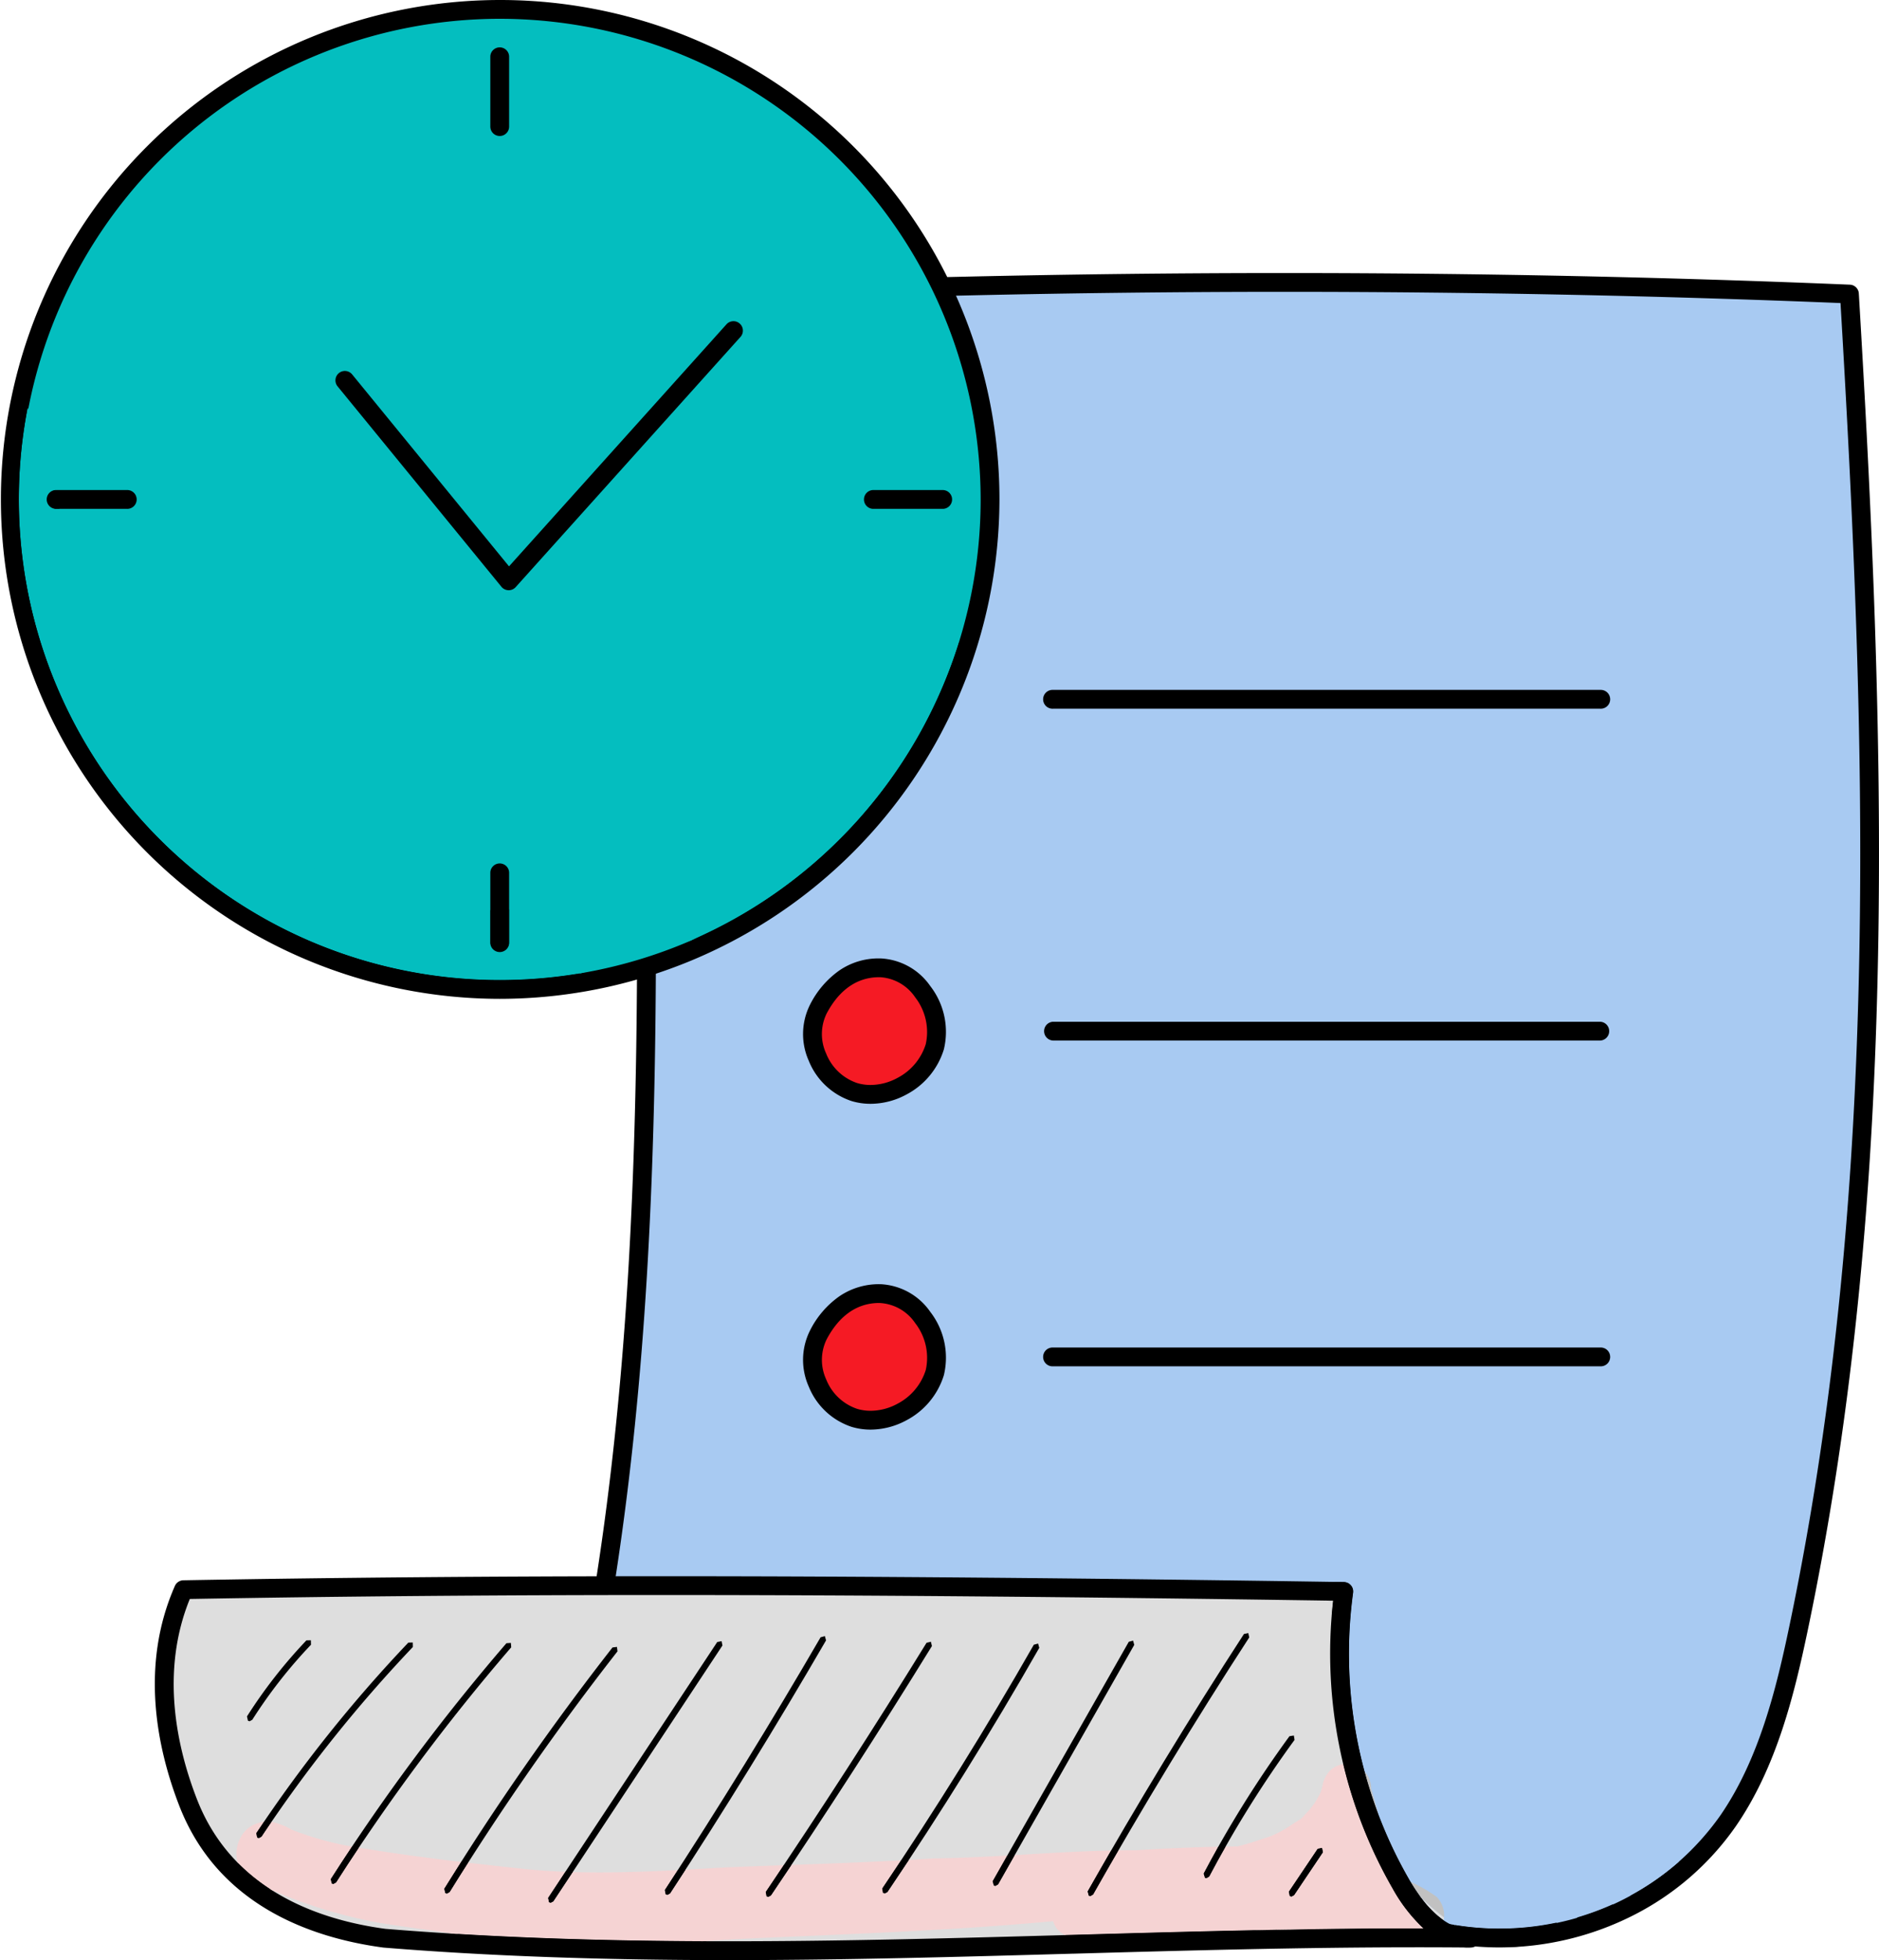 <svg xmlns="http://www.w3.org/2000/svg" width="210" height="219" viewBox="0 0 210 219">
  <g id="编组" transform="translate(0 0)">
    <path id="Fill_302备份" data-name="Fill 302备份" d="M11.53,1.621C56.524-.4,101.6-.557,146.231,1.3c2.959,49.782,4.535,100.262-5.679,149.038-1.582,7.555-3.528,15.244-7.889,21.562a31.314,31.314,0,0,1-34.458,11.805C63.563,183.13,35.36,179.739,0,177.958,16.806,119.906,10.347,61.189,11.53,1.621" transform="translate(60.462 31.553)" fill="#a8caf2"/>
    <path id="Fill_303备份" data-name="Fill 303备份" d="M108.135,187.077A32.539,32.539,0,0,1,99.1,185.8c-20.976-.355-39.356-1.719-58.815-3.162-12.449-.925-25.319-1.881-39.286-2.582a1.053,1.053,0,0,1-.958-1.344c12.6-43.52,12.066-88.454,11.548-131.908v-.04c-.173-14.411-.353-29.312-.06-44.119a1.055,1.055,0,0,1,1.005-1.03C36.4.544,60.5,0,84.188,0c21.206,0,42.45.437,63.141,1.3a1.047,1.047,0,0,1,1.007.988c2.859,48.127,4.773,99.3-5.7,149.315-1.493,7.135-3.47,15.3-8.054,21.944a31.022,31.022,0,0,1-11.535,9.985A33.2,33.2,0,0,1,108.135,187.077ZM84.226,2.1c-23.328,0-47.085.529-70.61,1.571-.268,14.476-.092,29.009.077,43.063v.017c.516,43.186,1.049,87.843-11.265,131.268,13.394.692,25.838,1.615,37.873,2.508l.137.01c19.48,1.446,37.879,2.813,58.839,3.16l.279.043a30.458,30.458,0,0,0,8.593,1.232,29.862,29.862,0,0,0,24.7-12.625c4.358-6.313,6.274-14.244,7.727-21.182,10.4-49.667,8.524-100.254,5.714-147.811C125.966,2.526,105.086,2.1,84.232,2.1Z" transform="translate(59.409 30.506)"/>
    <path id="Fill_304备份" data-name="Fill 304备份" d="M2.161.453C45.644-.321,89.143,0,131.831.653a52.028,52.028,0,0,0,6.377,32.676c1.767,3.068,4.5,6.277,7.814,6.058-14.925-.139-29.732.277-44.528.691-25.483.712-50.935,1.427-76.912-.686C16.93,38.366,6.844,34.983,2.67,24.227-.17,16.909-1.332,8.373,2.161.453" transform="translate(18.351 177.159)" fill="#dedede"/>
    <path id="Fill_305备份" data-name="Fill 305备份" d="M64.159,42.893c-14.385,0-27.016-.458-38.617-1.4C17.525,40.419,7.06,36.8,2.735,25.658.315,19.424-1.735,10.1,2.244,1.082A1.059,1.059,0,0,1,3.188.455C20.4.149,37.954,0,56.846,0,79.329,0,104.2.214,132.895.653a1.052,1.052,0,0,1,1.026,1.192,50.719,50.719,0,0,0,6.246,32.009c1.123,1.953,3.428,5.267,6.236,5.526h.005l.671.006a1.051,1.051,0,0,1,.06,2.1c-.128.009-.262.014-.4.014-.15,0-.307-.006-.467-.018-1.691-.014-3.446-.021-5.215-.021-12.91,0-25.881.363-38.425.715l-.087,0-.31.009C89.831,42.535,77,42.893,64.159,42.893ZM56.727,2.1h0c-18.611,0-35.888.145-52.818.443C.569,10.736,2.494,19.222,4.7,24.9,8.65,35.081,18.337,38.4,25.768,39.4c11.5.935,24.053,1.389,38.365,1.389,12.926,0,25.847-.361,38.343-.711h.012l1.207-.034c12-.336,24.4-.684,36.735-.684h1.365a18.1,18.1,0,0,1-3.453-4.458,52.252,52.252,0,0,1-5.886-15.536,52.742,52.742,0,0,1-.767-16.629C103.439,2.311,78.92,2.1,56.731,2.1Z" transform="translate(17.304 176.107)"/>
    <path id="Fill_306备份" data-name="Fill 306备份" d="M.3,9.051.11,8.995,0,8.512A55.317,55.317,0,0,1,6.646.011L7.142,0l.013.5A54.644,54.644,0,0,0,.593,8.888l-.3.163" transform="translate(27.602 183.263)"/>
    <path id="Fill_307备份" data-name="Fill 307备份" d="M.292,21.851.1,21.793,0,21.306A157.8,157.8,0,0,1,16.991.013l.5-.013L17.5.5A157.348,157.348,0,0,0,.584,21.695l-.292.157" transform="translate(28.643 183.514)"/>
    <path id="Fill_308备份" data-name="Fill 308备份" d="M.294,26.931l-.189-.056L0,26.391A231.917,231.917,0,0,1,19.629.036l.5-.036.037.493A230.979,230.979,0,0,0,.59,26.768l-.3.163" transform="translate(36.968 183.561)"/>
    <path id="Fill_309备份" data-name="Fill 309备份" d="M.3,27.558.114,27.5,0,27.021A303.682,303.682,0,0,1,18.8.06L19.3,0l.06.491A303.05,303.05,0,0,0,.6,27.39l-.3.167" transform="translate(49.653 184.009)"/>
    <path id="Fill_310备份" data-name="Fill 310备份" d="M.292,29.231.1,29.173,0,28.688,18.9.1l.485-.1.1.485L.584,29.074l-.292.157" transform="translate(61.259 183.361)"/>
    <path id="Fill_311备份" data-name="Fill 311备份" d="M.292,28.913.1,28.858,0,28.373C6.034,19.14,11.891,9.636,17.411.129L17.89,0l.129.478C12.492,10,6.628,19.513.586,28.755l-.294.159" transform="translate(74.301 182.799)"/>
    <path id="Fill_312备份" data-name="Fill 312备份" d="M.29,28.506l-.2-.062L0,27.959C6.158,18.835,12.207,9.467,17.974.116L18.459,0l.114.483C12.8,9.842,6.746,19.219.582,28.349l-.292.157" transform="translate(85.58 183.428)"/>
    <path id="Fill_313备份" data-name="Fill 313备份" d="M.29,27.92l-.2-.06L0,27.373C5.961,18.548,11.663,9.383,16.946.131L17.424,0l.131.478C12.265,9.746,6.553,18.925.582,27.766L.29,27.92" transform="translate(98.596 183.632)"/>
    <path id="Fill_314备份" data-name="Fill 314备份" d="M.3,27.412l-.174-.047L0,26.886,15.215.131,15.694,0l.131.478L.61,27.234l-.3.178" transform="translate(110.94 183.303)"/>
    <path id="Fill_315备份" data-name="Fill 315备份" d="M.3,29.387l-.174-.045L0,28.864C5.508,19.148,11.384,9.473,17.469.1l.485-.1.105.485C11.981,9.842,6.111,19.507.61,29.209l-.3.178" transform="translate(121.558 182.462)"/>
    <path id="Fill_316备份" data-name="Fill 316备份" d="M.311,15.941.146,15.9,0,15.426A124.644,124.644,0,0,1,9.591.075L10.081,0l.077.489A123.768,123.768,0,0,0,.621,15.755l-.309.187" transform="translate(134.523 193.907)"/>
    <path id="Fill_317备份" data-name="Fill 317备份" d="M.292,5.44.1,5.38,0,4.893,3.223.1,3.708,0l.1.487L.582,5.284l-.29.157" transform="translate(144.043 206.463)"/>
    <path id="Fill_318备份" data-name="Fill 318备份" d="M2.529,2.555A11.474,11.474,0,0,1,0,0,31.9,31.9,0,0,0,2.589,2.222a2.511,2.511,0,0,1-.06.333" transform="translate(158.801 211.994)" fill="#dedede"/>
    <path id="Fill_319备份" data-name="Fill 319备份" d="M52.129,19.786c-10.146-.045-19.238-.319-27.795-.839-1.041-.152-1.907-.282-2.727-.408-.3-.033-.768-.089-1.157-.148-1.164-.158-4.626-.644-5.248-.808a54.684,54.684,0,0,1-11.3-3.54A21.717,21.717,0,0,1,.129,11a3.872,3.872,0,0,1,.4-2.928A3.244,3.244,0,0,1,2.56,6.543a2.718,2.718,0,0,1,.524-.113c-.288.424-.571.844-.866,1.284l.1.487.194.059L2.8,8.1c.361-.545.737-1.1,1.117-1.656a7.621,7.621,0,0,1,2.188.836l.166.083a36.019,36.019,0,0,0,5.838,1.7l.252.043.559.1c-.844,1.266-1.622,2.457-2.379,3.642l.105.485.189.056.3-.164c.9-1.4,1.73-2.674,2.547-3.893,3.573.587,7.1,1.078,11.435,1.592-.6.941-1.235,1.951-1.887,3l.113.482.185.054.3-.167c.63-1.021,1.305-2.094,2.064-3.282,2.193.254,4.423.5,6.519.725,1.385.133,2.809.228,4.354.289l-1.928,2.918.1.485.193.058.292-.157,2.166-3.276c.948.029,1.931.043,3.006.043,3.193,0,6.346-.14,8.737-.262q-.537.828-1.076,1.655l-.375.576.1.485.191.056.294-.159c.521-.8,1.135-1.737,1.729-2.658,1.067-.057,2.149-.119,3.195-.179l1.6-.091c1.779-.072,3.685-.144,6.181-.232-.813,1.217-1.433,2.14-2.01,2.993l.095.484.2.062.292-.157c.78-1.158,1.542-2.29,2.291-3.413,4-.143,8.138-.29,12.253-.51-.849,1.278-1.5,2.249-2.109,3.151l.094.487.2.06.292-.155c.753-1.115,1.538-2.29,2.4-3.591.731-.042,1.7-.1,2.695-.165,2.919-.039,5.835-.187,8.3-.327l-1.634,2.875.131.478.174.047.305-.177,1.858-3.27,1.3-.075H88.3c3.1-.18,6.3-.366,9.449-.434-.846,1.458-1.728,2.995-2.62,4.569l.131.478.174.045.305-.177c.921-1.628,1.873-3.287,2.828-4.93.594-.009,1.164-.013,1.694-.013h.271c3.144-.2,6.411-.336,9.2-.4-.547.97-1.1,1.979-1.636,3l.146.474.166.041.31-.187c.609-1.153,1.225-2.278,1.832-3.342.417-.009.842-.013,1.3-.015.816-.183,1.725-.472,3.584-1.092L115.7,8a12.986,12.986,0,0,0,1.858-.978c.617-.416.953-.625,1.154-.749a1.724,1.724,0,0,0,.558-.466c.136-.151.341-.379.713-.767.178-.252.371-.5.474-.63.232-.357.473-.8.617-1.067l.075-.137.1-.309c.046-.154.087-.314.126-.469A3.159,3.159,0,0,1,122.2.749,2.656,2.656,0,0,1,123.7,0,52.233,52.233,0,0,0,129.221,13.9a18.1,18.1,0,0,0,3.452,4.459c-.44,0-.886,0-1.318,0-12.357,0-24.784.349-36.8.686l-1.187.033c-.245.006-.49.013-.734.021a2.863,2.863,0,0,1-.722-.473,2.441,2.441,0,0,1-.633-1.082c-9.188.86-18.565,1.267-27.634,1.66-2.137.093-4.342.188-6.511.288C55.4,19.567,53.644,19.683,52.129,19.786Zm69.2-10.428-.485.1-3.223,4.8.1.487.2.06.29-.157,3.223-4.8Z" transform="translate(26.425 197.106)" fill="#f5d3d3"/>
    <path id="Fill_320备份" data-name="Fill 320备份" d="M40.856,20.35c-.377,0-.726,0-1.069-.009a111.347,111.347,0,0,1-15.582-1.364c8.546.519,17.637.794,27.795.839l-1.145.078C47.581,20.118,44.2,20.35,40.856,20.35Zm86.239-.384a2.782,2.782,0,0,1-1.252-.3,3.02,3.02,0,0,1-1.258-.9c-.659-.065-1.53-.145-2.408-.18-1.188-.042-2.385-.064-3.556-.064-3.163,0-6.5.145-10.2.442-1.306.048-2.638.157-3.926.262-1.744.142-3.548.289-5.318.289a25.8,25.8,0,0,1-2.8-.141l.371.049.372.05a7.7,7.7,0,0,0-.784-.035c-.289,0-.589.011-.88.021s-.6.022-.892.022a5.009,5.009,0,0,1-2.064-.354c.241-.009.487-.015.724-.021h.01l1.355-.038c11.963-.335,24.333-.681,36.633-.681.431,0,.878,0,1.318,0a18.112,18.112,0,0,1-3.452-4.458A52.253,52.253,0,0,1,123.57.03a2.9,2.9,0,0,1,.406-.03c.023,0,.045,0,.068,0,.062.539.158,1.077.25,1.6l.021.117a21.272,21.272,0,0,0,3.8,8.486,33.783,33.783,0,0,0,4.134,4.715,11.348,11.348,0,0,0,2.529,2.555,3.032,3.032,0,0,1-2.986,2.192,3.592,3.592,0,0,1-1.128-.184l-.369-.07c-.352-.03-.707-.07-1.051-.109l-.221-.025A3.193,3.193,0,0,1,127.1,19.966ZM3.756,14.067c-.752-.333-1.482-.677-2.171-1.022A3.18,3.18,0,0,1,0,11.029a21.714,21.714,0,0,0,3.757,3.037Z" transform="translate(26.554 197.076)"/>
    <path id="Fill_321备份" data-name="Fill 321备份" d="M.515,2,.322,1.94l-.1-.487C.509,1.024.8.6,1.089.168A2.7,2.7,0,0,1,1.434.147a3.1,3.1,0,0,1,.49.039Q1.36,1.009.807,1.842L.515,2" transform="translate(28.42 203.367)"/>
    <path id="Fill_322备份" data-name="Fill 322备份" d="M.294,4.183.105,4.127,0,3.643Q1.169,1.812,2.379,0l.758.127Q1.842,2.06.59,4.02l-.3.163" transform="translate(36.968 206.309)"/>
    <path id="Fill_323备份" data-name="Fill 323备份" d="M.3,3.54.114,3.486,0,3Q.934,1.5,1.887,0L2.66.09Q1.617,1.725.6,3.372L.3,3.54" transform="translate(49.653 208.027)"/>
    <path id="Fill_324备份" data-name="Fill 324备份" d="M.292,3.46.1,3.4,0,2.918,1.928,0c.275.011.548.019.822.028L.584,3.3.292,3.46" transform="translate(61.259 209.132)"/>
    <path id="Fill_325备份" data-name="Fill 325备份" d="M.292,2.817.1,2.761,0,2.276Q.725,1.163,1.451.045L2.315,0Q1.455,1.332.586,2.658l-.294.159" transform="translate(74.301 208.896)"/>
    <path id="Fill_326备份" data-name="Fill 326备份" d="M.29,3.57l-.2-.062L0,3.023Q1.008,1.53,2.01.03L2.873,0Q1.73,1.712.582,3.413L.29,3.57" transform="translate(85.58 208.364)"/>
    <path id="Fill_327备份" data-name="Fill 327备份" d="M.29,3.746l-.2-.06L0,3.2Q1.06,1.631,2.109.047L2.98,0Q1.789,1.8.582,3.591L.29,3.746" transform="translate(98.596 207.806)"/>
    <path id="Fill_328备份" data-name="Fill 328备份" d="M.3,3.447.131,3.4,0,2.922,1.634.047C1.913.032,2.19.017,2.467,0L.61,3.269l-.3.178" transform="translate(110.94 207.268)"/>
    <path id="Fill_329备份" data-name="Fill 329备份" d="M.3,5.108.131,5.063,0,4.584Q1.295,2.3,2.62.015C2.892.009,3.165,0,3.438,0Q2.008,2.462.61,4.93l-.3.178" transform="translate(121.558 206.742)"/>
    <path id="Fill_330备份" data-name="Fill 330备份" d="M.311,3.529.146,3.488,0,3.014Q.8,1.5,1.636.015C1.909.009,2.182,0,2.452,0Q1.508,1.657.621,3.342l-.309.187" transform="translate(134.523 206.32)"/>
    <path id="Fill_331备份" data-name="Fill 331备份" d="M.292,5.44.1,5.38,0,4.893,3.223.1,3.708,0l.1.487L.582,5.284l-.29.157" transform="translate(144.043 206.463)"/>
    <path id="Fill_332备份" data-name="Fill 332备份" d="M1.1,1.1l-.062-.049L1.1,1.1" transform="translate(180.701 210.491)" fill="#dedede"/>
    <path id="Fill_333备份" data-name="Fill 333备份" d="M18.35,39.489a30.628,30.628,0,0,1-4.973-.405q-.606-.409-1.2-.86a2.943,2.943,0,0,0-.842-2.293,16.522,16.522,0,0,0-2.907-1.669c-.06-.1-.116-.2-.17-.292A49.755,49.755,0,0,1,4.85,26.764c-.292-1.04-.7-2.632-.82-2.907a2.926,2.926,0,0,0-.741-1.939A50.761,50.761,0,0,1,2.016,1.961,1.053,1.053,0,0,0,.99.768L0,.753A2.953,2.953,0,0,1,1.96,0,3.547,3.547,0,0,1,4.4,1.077C9.9,5.3,14.938,10.065,20.22,14.543c4.55,4.024,9.362,7.751,13.686,12.02a29.626,29.626,0,0,1,2.611,2.632,8.9,8.9,0,0,1,1.239,1.454,3.675,3.675,0,0,1,.55,1.1c.032.109.06.219.082.326a29.537,29.537,0,0,1-5.4,3.735c-.073-.036-.144-.073-.215-.112l-.238-.152-.653-.5-.015-.011a.138.138,0,0,1-.019-.017l.019.019a4.345,4.345,0,0,1-.758,1.708,31.259,31.259,0,0,1-4.1,1.515A5.818,5.818,0,0,1,25.2,37.4a4.049,4.049,0,0,1-.438,1.414,30.975,30.975,0,0,1-6.416.671" transform="translate(149.209 175.992)" fill="#a8caf2"/>
    <path id="Fill_334备份" data-name="Fill 334备份" d="M6.483,9.445a9.291,9.291,0,0,1-3.649-.854,1.082,1.082,0,0,0,0-.143A1.049,1.049,0,0,0,1.8,7.427l-.338,0H1.445l-.324,0A4.075,4.075,0,0,1,.438,7.3C.289,7.2.142,7.1,0,7.008a30.676,30.676,0,0,0,4.973.406,31.029,31.029,0,0,0,6.416-.671c-.025.048-.059.11-.1.171A5.823,5.823,0,0,1,6.483,9.445ZM14.558,6.3a3.768,3.768,0,0,1-.925-.118,31.307,31.307,0,0,0,4.1-1.515A3.588,3.588,0,0,1,16.05,5.938,3.24,3.24,0,0,1,14.558,6.3Zm6.9-2.048a3.118,3.118,0,0,1-1.1-.2,4.334,4.334,0,0,1-.745-.313A29.555,29.555,0,0,0,25.01,0a3.469,3.469,0,0,1-.778,2.867A3.674,3.674,0,0,1,21.454,4.25Z" transform="translate(162.586 208.068)"/>
    <path id="Fill_335备份" data-name="Fill 335备份" d="M1.284,1.881A2.756,2.756,0,0,1,.706.264c.245,0,.49.009.734.011-.06.536-.112,1.07-.157,1.607" transform="translate(147.552 178.571)" fill="#dedede"/>
    <path id="Fill_336备份" data-name="Fill 336备份" d="M17.163,39.914h0a17.273,17.273,0,0,1-2.4-1.293,4.165,4.165,0,0,0,.683.122h.01l.665.006a1.047,1.047,0,0,1,1.041,1.021,1.087,1.087,0,0,1,0,.143Zm-7.78-6.405h0c-.311-.143-.6-.274-.9-.4-.142-.373-.318-.744-.489-1.1-.09-.19-.184-.386-.27-.579l.082.2L7.7,31.363a39.874,39.874,0,0,1-1.647-4.537c-.05-.129-.128-.389-.247-.815a49.75,49.75,0,0,0,3.412,7.205c.047.084.106.188.167.29ZM4.241,21.164l0,0-.026-.024-.029-.028a2.679,2.679,0,0,0-1.842-.777,7.181,7.181,0,0,1,.015-2.04,15.469,15.469,0,0,1-1.121-7.676,6.144,6.144,0,0,1,.305-.946l-.327-.519A3.663,3.663,0,0,1,1.678,4.73l-.245-.187a4.089,4.089,0,0,1-.855-.836c.048-.573.1-1.1.157-1.607L.245,2.094,0,2.09A2.766,2.766,0,0,1,.951,0l.455.007h.042l.493.008A1.052,1.052,0,0,1,2.967,1.208,50.422,50.422,0,0,0,4.24,21.161Z" transform="translate(148.258 176.745)"/>
    <path id="Fill_337备份" data-name="Fill 337备份" d="M1.078,1.083l-.009-.021.009.021" transform="translate(154.904 207.088)"/>
    <path id="Fill_338备份" data-name="Fill 338备份" d="M1.1,1.144C1.069,1.059,1.044,1,1.044,1l.06.144" transform="translate(154.869 207.005)"/>
    <path id="Fill_339备份" data-name="Fill 339备份" d="M8.891,16.306h0A32.061,32.061,0,0,1,6.3,14.083a20.042,20.042,0,0,1-1.159-1.74A16.362,16.362,0,0,1,8.05,14.013,2.942,2.942,0,0,1,8.891,16.3ZM1.553,4.825A50.662,50.662,0,0,1,0,0,2.889,2.889,0,0,1,.741,1.94c.079.187.292.973.518,1.8.1.37.2.753.3,1.081Z" transform="translate(152.499 197.91)" fill="#c1c1c1"/>
    <path id="Fill_340备份" data-name="Fill 340备份" d="M8.2,14.916A33.614,33.614,0,0,1,4.069,10.2a21.172,21.172,0,0,1-3.8-8.487C.172,1.156.067.579,0,0A2.689,2.689,0,0,1,1.842.777L1.9.832A50.334,50.334,0,0,0,3.461,5.678c.1.369.191.669.247.815a40.531,40.531,0,0,0,1.756,4.795l-.082-.2c.249.556.543,1.111.76,1.682.3.131.6.264.9.4A20.177,20.177,0,0,0,8.2,14.916" transform="translate(150.599 197.078)"/>
    <path id="Fill_341备份" data-name="Fill 341备份" d="M1.074,1.073h0" transform="translate(180.67 210.466)" fill="#c1c1c1"/>
    <path id="Fill_342备份" data-name="Fill 342备份" d="M1.407,1.33A5.109,5.109,0,0,1,.74.817v0L.755.826c.217.172.434.341.653.5" transform="translate(180.336 210.209)" fill="#dedede"/>
    <path id="Fill_343备份" data-name="Fill 343备份" d="M.653.5C.434.341.217.172,0,0L.653.5" transform="translate(181.091 211.035)" fill="#c1c1c1"/>
    <path id="Fill_344备份" data-name="Fill 344备份" d="M0,54.751A54.8,54.8,0,1,1,54.8,109.5,54.775,54.775,0,0,1,0,54.751" transform="translate(1.052 1.051)" fill="#04bebf"/>
    <path id="Fill_345备份" data-name="Fill 345备份" d="M55.852,111.6A55.8,55.8,0,1,1,111.7,55.8,55.89,55.89,0,0,1,55.852,111.6Zm0-109.5A53.7,53.7,0,1,0,109.6,55.8,53.785,53.785,0,0,0,55.852,2.1Z"/>
    <path id="Fill_346备份" data-name="Fill 346备份" d="M19.366,30.085H19.34a1.047,1.047,0,0,1-.79-.386L.239,7.307a1.052,1.052,0,0,1,1.63-1.332L19.4,27.419,43.726.35a1.053,1.053,0,0,1,1.567,1.405L20.147,29.736a1.047,1.047,0,0,1-.782.35" transform="translate(37.489 35.859)"/>
    <path id="Fill_347备份" data-name="Fill 347备份" d="M1.074,9.967A1.051,1.051,0,0,1,.021,8.916V1.051a1.052,1.052,0,0,1,2.1,0V8.916A1.051,1.051,0,0,1,1.074,9.967" transform="translate(54.779 5.228)"/>
    <path id="Fill_348备份" data-name="Fill 348备份" d="M1.074,9.967A1.051,1.051,0,0,1,.021,8.916V1.051a1.052,1.052,0,0,1,2.1,0V8.916A1.052,1.052,0,0,1,1.074,9.967" transform="translate(54.779 96.407)"/>
    <path id="Fill_349备份" data-name="Fill 349备份" d="M8.926,2.125H1.052a1.052,1.052,0,0,1,0-2.1H8.926a1.052,1.052,0,0,1,0,2.1" transform="translate(96.494 54.728)"/>
    <path id="Fill_350备份" data-name="Fill 350备份" d="M8.924,2.125H1.052a1.052,1.052,0,0,1,0-2.1H8.924a1.052,1.052,0,1,1,0,2.1" transform="translate(5.233 54.728)"/>
    <path id="Fill_351备份" data-name="Fill 351备份" d="M53.748,63.859A53.717,53.717,0,0,1,.966,0,3.654,3.654,0,0,1,2.115.32q.812,2.893,1.8,5.73A19.721,19.721,0,0,0,4.1,9.113a1.051,1.051,0,0,0,.077,2.1h.371c.189.714.425,1.521.719,2.51.706,2.54,1.378,5.084,2.27,7.562a49.933,49.933,0,0,0,6.654,13.77l0,0A80.308,80.308,0,0,0,26.707,47.285c6.21,4.314,9.083,5.992,15.028,7.418a41.017,41.017,0,0,0,10.287,1.343c.228,0,.451,0,.674,0v3.64a1.052,1.052,0,0,0,2.1,0V55.95a57.659,57.659,0,0,0,7.021-.987c11.356-2.156,18.1-4.6,27.082-11.3a2.751,2.751,0,0,1,.923-.375c1.761-1.384,3.489-2.845,5.291-4.5a75.705,75.705,0,0,0,6.051-6.852c1.441-1.753,2.265-4.1,3.861-5.676A53.986,53.986,0,0,1,75.151,59.416a91.255,91.255,0,0,1-9.452,2.87c-.973.27-1.943.553-2.92.815a54.006,54.006,0,0,1-9.031.757" transform="translate(2.104 45.64)" fill="#04bebf"/>
    <path id="Fill_352备份" data-name="Fill 352备份" d="M52.965,64.434a33.209,33.209,0,0,1-6.13-.551l-.056-.011-.04,0a58.683,58.683,0,0,1-9.752-1.746c-6.371-2.137-11.922-5.932-16.046-9-.522-.444-1.114-.891-1.8-1.409A52.658,52.658,0,0,1,10.5,43.775c-5.962-6.906-8-13.79-9.726-20.822A93.116,93.116,0,0,1,.658.009C.728,0,.8,0,.889,0a3.142,3.142,0,0,1,.319.015A53.714,53.714,0,0,0,53.989,63.874a54.19,54.19,0,0,0,9.031-.757,31.109,31.109,0,0,1-5.358,1.036A40.581,40.581,0,0,1,52.965,64.434Zm22.461-5.015v0A53.825,53.825,0,0,0,105.27,26.27c.1-.1.205-.2.309-.287a4.311,4.311,0,0,0,.911-.994c.442-.579.9-1.177,1.323-1.177a.435.435,0,0,1,.165.032c-2.6,7.579-7.684,18.913-21.738,29.8a42.853,42.853,0,0,1-3.812,2.62A53.452,53.452,0,0,1,75.426,59.419Z" transform="translate(1.863 45.625)"/>
    <path id="Fill_353备份" data-name="Fill 353备份" d="M1.074,4.784A1.051,1.051,0,0,1,.021,3.733V.092C.741.079,1.441.047,2.126,0V3.733A1.052,1.052,0,0,1,1.074,4.784" transform="translate(54.779 101.589)"/>
    <path id="Fill_354备份" data-name="Fill 354备份" d="M1.785,2.123H1.414a1.051,1.051,0,0,1-.077-2.1,19.674,19.674,0,0,0,.449,2.1" transform="translate(4.871 54.73)"/>
    <path id="Fill_355备份" data-name="Fill 355备份" d="M7.571,0C4.409-.05,2.1,1.85.634,4.652-1.14,8.046,1,12.761,4.666,13.879a7.536,7.536,0,0,0,9-5.058C14.728,5.141,11.763.07,7.571,0" transform="translate(90.808 108.134)" fill="#f51a24"/>
    <path id="Fill_356备份" data-name="Fill 356备份" d="M7.543,16.245a7.31,7.31,0,0,1-2.13-.31,7.8,7.8,0,0,1-4.775-4.49A7.312,7.312,0,0,1,.753,5.216,10.373,10.373,0,0,1,4.047,1.35,7.728,7.728,0,0,1,8.468,0L8.64,0a7.168,7.168,0,0,1,5.574,3.087,8.354,8.354,0,0,1,1.52,7.073A8.521,8.521,0,0,1,11.562,15.2,8.461,8.461,0,0,1,7.543,16.245ZM8.5,2.1c-3.1,0-4.908,2.222-5.882,4.087a5.223,5.223,0,0,0-.04,4.441,5.685,5.685,0,0,0,3.448,3.292,5.208,5.208,0,0,0,1.518.22,6.348,6.348,0,0,0,3.012-.793,6.4,6.4,0,0,0,3.155-3.769,6.315,6.315,0,0,0-1.19-5.241A5.086,5.086,0,0,0,8.608,2.1Z" transform="translate(89.754 107.082)"/>
    <path id="Fill_357备份" data-name="Fill 357备份" d="M7.571,0C4.409-.05,2.1,1.85.634,4.65c-1.774,3.4.367,8.109,4.032,9.227a7.534,7.534,0,0,0,9-5.056C14.728,5.139,11.763.068,7.571,0" transform="translate(90.808 144.534)" fill="#f51a24"/>
    <path id="Fill_358备份" data-name="Fill 358备份" d="M7.543,16.247a7.309,7.309,0,0,1-2.13-.311A7.809,7.809,0,0,1,.635,11.443,7.313,7.313,0,0,1,.753,5.218,10.319,10.319,0,0,1,4.066,1.344,7.825,7.825,0,0,1,8.517,0H8.64A7.171,7.171,0,0,1,14.215,3.09a8.362,8.362,0,0,1,1.52,7.073A8.527,8.527,0,0,1,11.562,15.2,8.481,8.481,0,0,1,7.543,16.247ZM8.5,2.1C5.4,2.1,3.593,4.326,2.62,6.19a5.221,5.221,0,0,0-.041,4.441,5.677,5.677,0,0,0,3.449,3.292,5.2,5.2,0,0,0,1.518.221,6.359,6.359,0,0,0,3.012-.791,6.409,6.409,0,0,0,3.154-3.771,6.31,6.31,0,0,0-1.189-5.241A5.09,5.09,0,0,0,8.608,2.105Z" transform="translate(89.754 143.481)"/>
    <path id="Fill_359备份" data-name="Fill 359备份" d="M62.232,2.124H1.052a1.051,1.051,0,1,1,0-2.1H62.232a1.051,1.051,0,1,1,0,2.1" transform="translate(116.626 77.057)"/>
    <path id="Fill_360备份" data-name="Fill 360备份" d="M62.232,2.125H1.052a1.052,1.052,0,0,1,0-2.1H62.232a1.052,1.052,0,0,1,0,2.1" transform="translate(116.626 114.134)"/>
    <path id="Fill_361备份" data-name="Fill 361备份" d="M62.232,2.124H1.052a1.051,1.051,0,1,1,0-2.1H62.232a1.051,1.051,0,1,1,0,2.1" transform="translate(116.626 150.533)"/>
  </g>
</svg>
